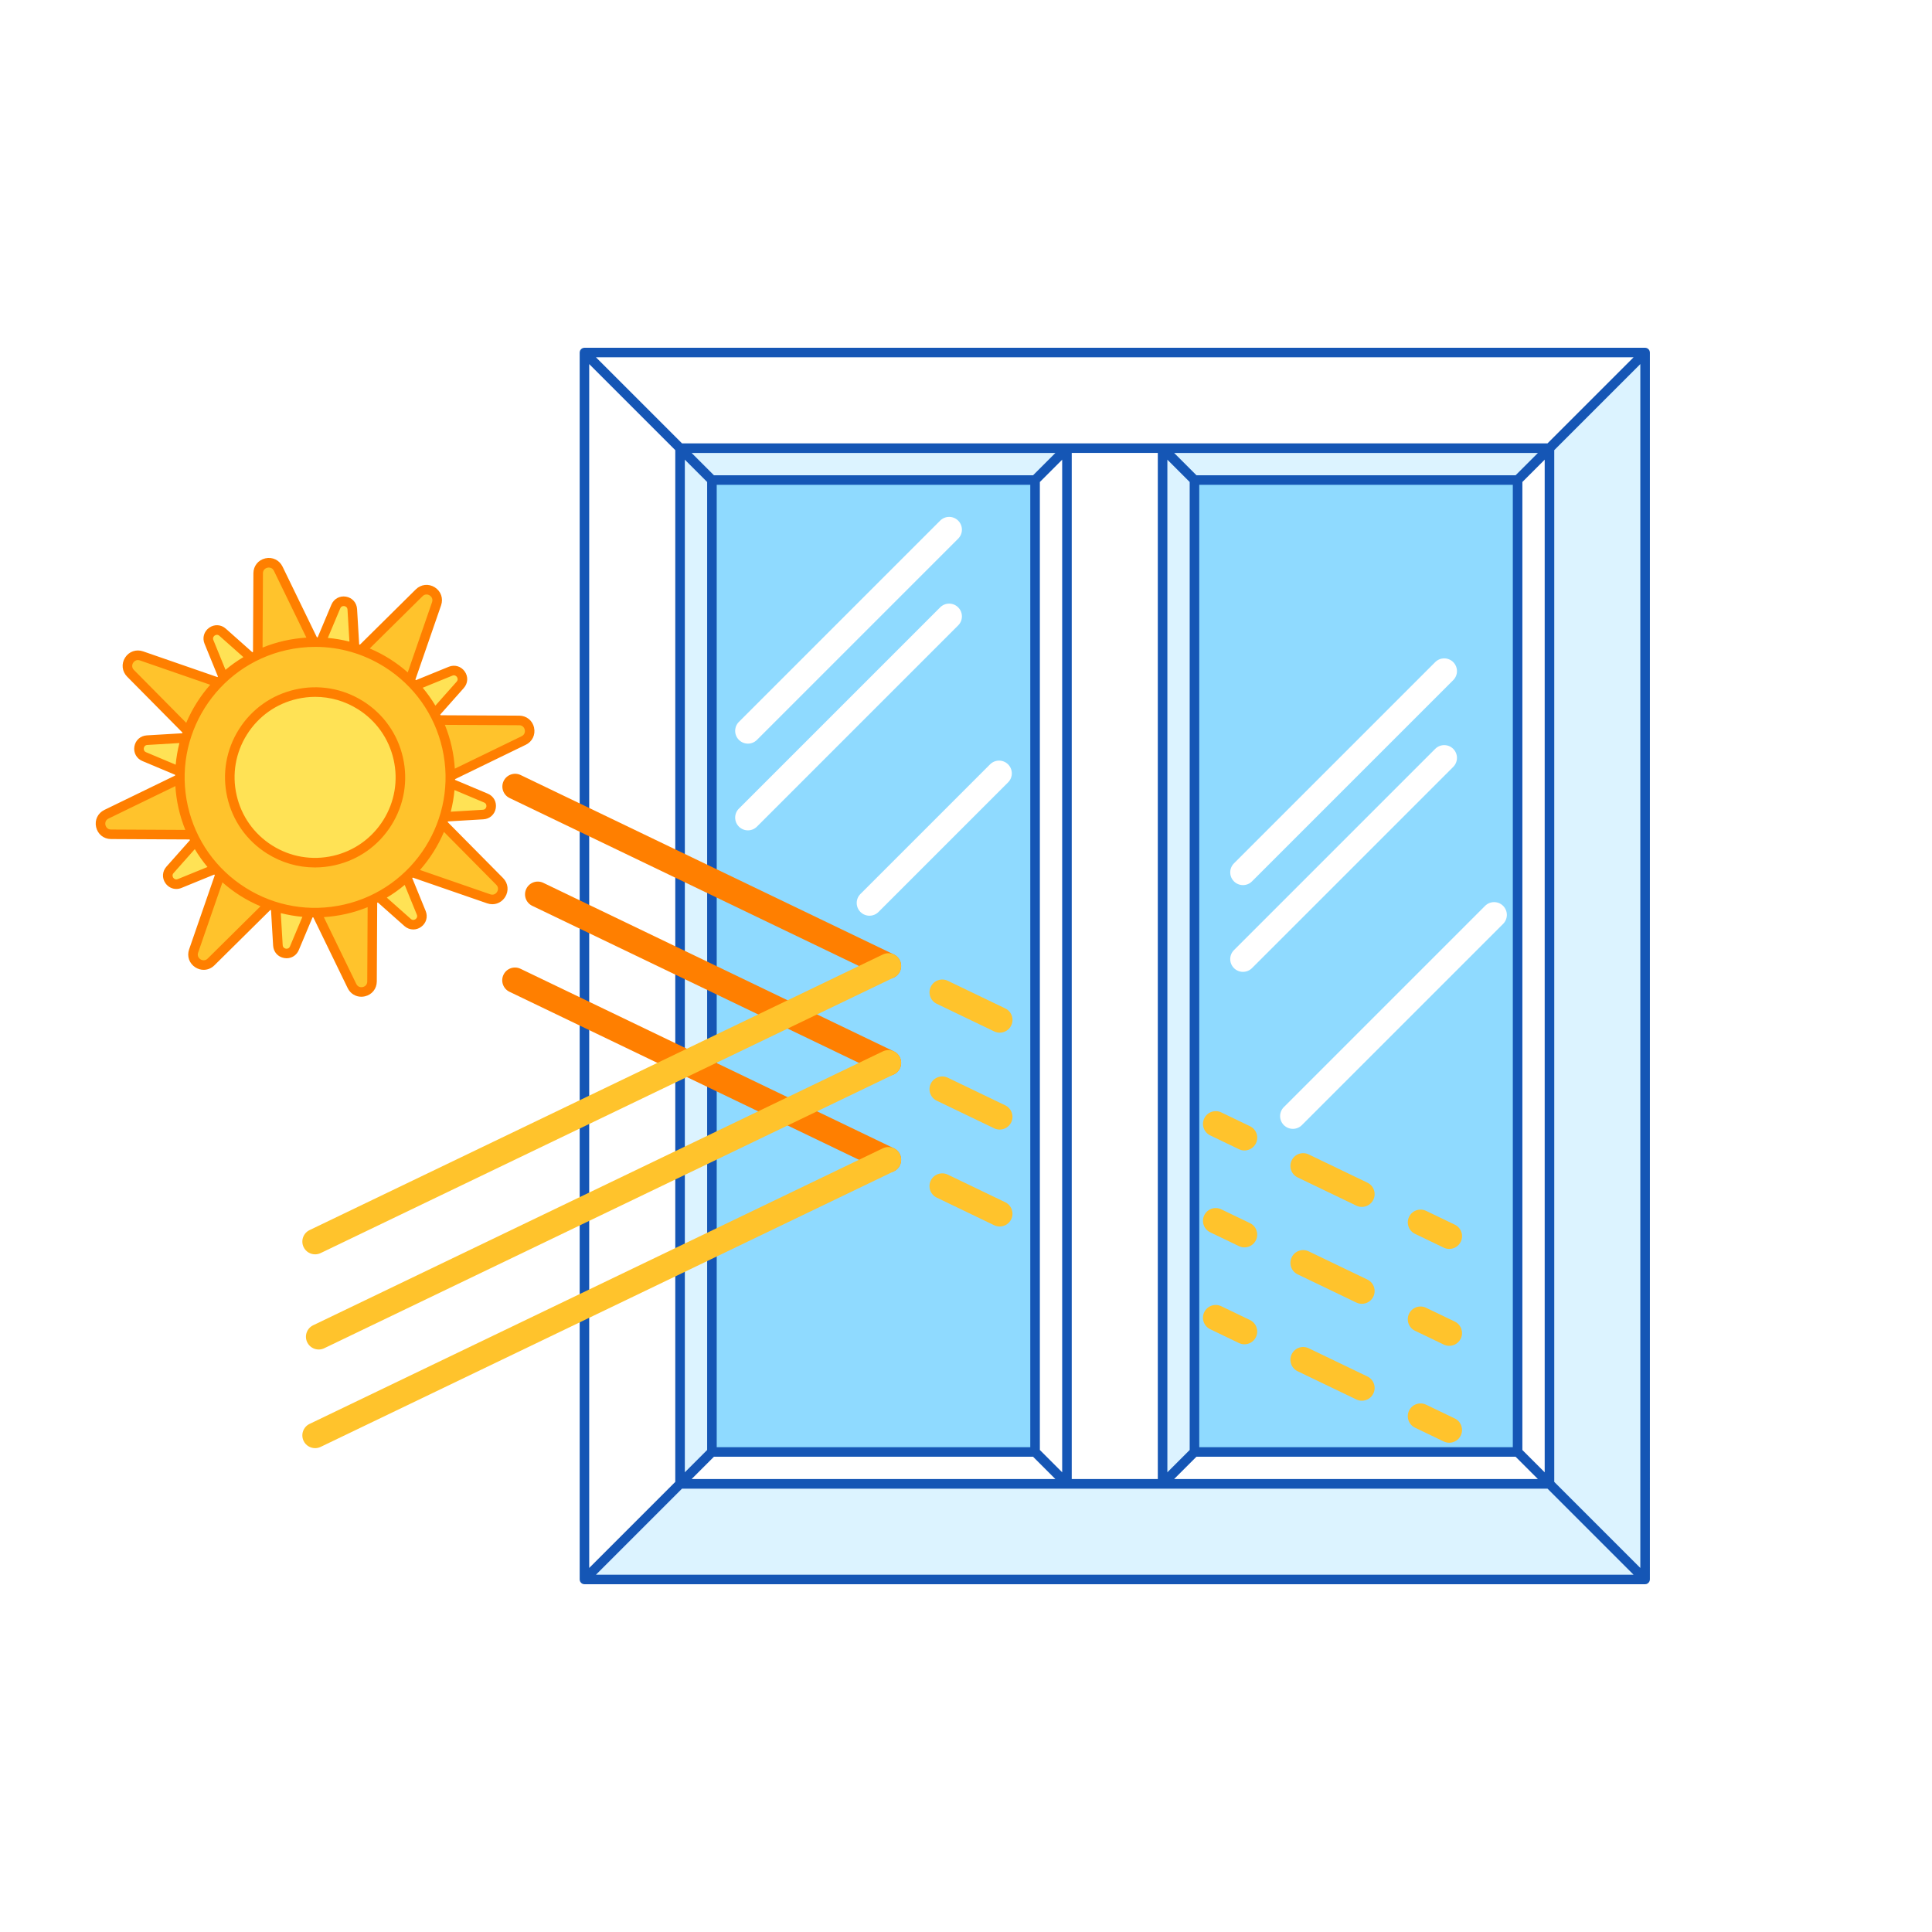 <?xml version="1.0" encoding="UTF-8"?>
<svg xmlns="http://www.w3.org/2000/svg" version="1.1" viewBox="0 0 1000 1000">
  <defs>
    <style>
      .cls-1 {
        fill: #ff7f00;
      }

      .cls-2 {
        fill: #8fdaff;
      }

      .cls-3 {
        fill: #fff;
      }

      .cls-4 {
        fill: #1556b5;
      }

      .cls-5 {
        fill: #dcf3ff;
      }

      .cls-6 {
        fill: #ffe255;
      }

      .cls-7 {
        fill: #ffc32c;
      }
    </style>
  </defs>
  <!-- Generator: Adobe Illustrator 28.7.3, SVG Export Plug-In . SVG Version: 1.2.0 Build 164)  -->
  <g>
    <g id="Layer_1">
      <rect class="cls-3" width="1000" height="1000"/>
    </g>
    <g id="Layer_3">
      <g>
        <g>
          <g>
            <polygon class="cls-5" points="802 768.04 802 768.04 851.5 817.54 851.5 817.54 851.5 182.46 802 231.96 802 768.04"/>
            <polygon class="cls-3" points="302.5 182.46 302.5 182.46 352 231.96 552.25 231.96 601.75 231.96 802 231.96 802 231.96 851.5 182.46 302.5 182.46"/>
            <polygon class="cls-5" points="802 768.04 802 768.04 601.75 768.04 552.25 768.04 352 768.04 302.5 817.54 851.5 817.54 802 768.04"/>
            <polygon class="cls-3" points="352 768.04 352 231.96 302.5 182.46 302.5 817.54 352 768.04 352 768.04"/>
            <polygon class="cls-3" points="552.25 768.04 552.25 768.04 552.25 768.04 552.25 768.04"/>
            <polygon class="cls-3" points="552.25 231.96 552.25 768.04 552.25 768.04 601.75 768.04 601.75 231.96 552.25 231.96"/>
            <polygon class="cls-3" points="535.75 751.54 535.75 751.54 368.5 751.54 352 768.04 552.25 768.04 552.25 768.04 535.75 751.54"/>
            <polygon class="cls-3" points="535.75 751.54 552.25 768.04 552.25 231.96 552.25 231.96 535.75 248.46 535.75 751.54"/>
            <polygon class="cls-5" points="368.5 248.46 535.75 248.46 535.75 248.46 552.25 231.96 352 231.96 352 231.96 368.5 248.46 368.5 248.46"/>
            <polygon class="cls-5" points="368.5 248.46 352 231.96 352 768.04 352 768.04 368.5 751.54 368.5 248.46"/>
            <rect class="cls-2" x="368.5" y="248.46" width="167.25" height="503.08"/>
            <polygon class="cls-5" points="618.25 248.46 785.5 248.46 785.5 248.46 802 231.96 802 231.96 601.75 231.96 618.25 248.46 618.25 248.46"/>
            <polygon class="cls-5" points="618.25 248.46 601.75 231.96 601.75 231.96 601.75 768.04 601.75 768.04 618.25 751.54 618.25 248.46"/>
            <polygon class="cls-3" points="785.5 751.54 618.25 751.54 618.25 751.54 601.75 768.04 802 768.04 802 768.04 785.5 751.54"/>
            <polygon class="cls-3" points="785.5 751.54 785.5 751.54 802 768.04 802 231.96 785.5 248.46 785.5 751.54"/>
            <polygon class="cls-3" points="802 231.96 802 231.96 802 768.04 802 768.04 802 768.04 802 231.96"/>
            <rect class="cls-3" x="802" y="231.96" width="0" height="0"/>
            <polygon class="cls-3" points="802 768.04 802 768.04 802 768.04 802 768.04"/>
            <polygon class="cls-2" points="618.25 248.46 618.25 751.54 785.5 751.54 785.5 751.54 785.5 248.46 618.25 248.46"/>
          </g>
          <path class="cls-4" d="M853.98,182.46s-.02-.08-.02-.11c0-.12-.03-.24-.05-.36-.02-.12-.05-.24-.09-.36-.01-.04-.01-.08-.03-.11-.03-.07-.08-.13-.12-.2-.06-.11-.12-.22-.19-.32-.07-.1-.15-.18-.24-.26s-.17-.17-.26-.24c-.1-.08-.21-.13-.32-.19-.07-.04-.13-.09-.2-.12-.04-.02-.08-.01-.11-.03-.12-.04-.23-.06-.36-.09-.12-.03-.24-.05-.37-.06-.04,0-.07-.02-.11-.02H302.5s-.07.01-.11.02c-.13,0-.25.03-.37.06-.12.02-.24.05-.35.09-.04.01-.08.01-.11.03-.07.03-.13.08-.2.12-.11.06-.22.12-.32.19-.1.07-.18.15-.26.24s-.17.17-.24.26c-.08.1-.13.21-.19.32-.04.07-.09.13-.12.2-.02.04-.01.08-.03.11-.04.12-.06.23-.09.36-.02.12-.05.24-.05.36,0,.04-.02.07-.02.11v635.08s.02.08.02.11c0,.12.03.24.05.36.02.12.05.24.09.36.01.04.01.08.03.11.03.07.08.13.12.2.06.11.12.22.19.32.07.1.15.18.24.26.08.08.17.17.26.24.1.08.21.13.32.19.07.04.13.09.2.12.05.02.1.03.15.04.05.02.1.03.16.05.21.06.43.1.64.1h549.01c.22,0,.43-.04.64-.1.05-.01.1-.03.15-.05.05-.02.1-.02.15-.05.08-.03.13-.09.2-.12.11-.06.22-.12.31-.19.1-.07.19-.16.27-.25.08-.08.16-.16.23-.26.08-.1.14-.22.2-.33.04-.07.09-.12.12-.19.01-.04.01-.07.03-.11.04-.12.07-.24.09-.37.02-.12.05-.23.05-.35,0-.04.02-.08.02-.12V182.46ZM849.03,811.57l-3.46-3.46-41.09-41.09V232.99l44.55-44.55v623.13ZM845.53,815.07H308.47l44.55-44.55h447.96l44.55,44.55ZM802,768.04h0s0,0,0,0h0ZM554.73,765.57V234.43h44.55v531.13h-44.55ZM354.47,237.93l11.55,11.55v501.03l-11.55,11.55V237.93ZM370.97,749.07V250.93h162.3v498.13h-162.3ZM538.23,249.48l11.55-11.55v524.13l-11.55-11.55V249.48ZM534.73,245.99h-165.2l-11.55-11.55h188.3l-11.55,11.55ZM369.52,754.01h165.2l11.55,11.55h-188.3l11.55-11.55ZM802,231.96h0s0,0,0,0h0ZM620.73,749.07V250.93h162.3v498.13h-162.3ZM799.53,237.94v524.13l-11.55-11.55V249.48l11.55-11.55ZM604.23,237.93l11.55,11.55v501.03l-11.55,11.55V237.93ZM796.03,234.44l-11.55,11.55h-165.2l-11.55-11.55h188.3ZM619.27,754.01h165.2l11.55,11.55h-188.3l11.55-11.55ZM800.98,229.49h-447.96l-44.55-44.55h537.06l-44.55,44.55ZM304.97,188.44l44.55,44.55v534.03l-44.55,44.55V188.44Z"/>
          <g>
            <path class="cls-3" d="M387.13,384.9c-1.69,0-3.38-.64-4.67-1.93-2.58-2.58-2.58-6.76,0-9.33l104.16-104.16c2.58-2.58,6.76-2.58,9.33,0,2.58,2.58,2.58,6.76,0,9.33l-104.16,104.16c-1.29,1.29-2.98,1.93-4.67,1.93Z"/>
            <path class="cls-3" d="M387.13,429.79c-1.69,0-3.38-.64-4.67-1.93-2.58-2.58-2.58-6.76,0-9.33l104.16-104.16c2.58-2.58,6.76-2.58,9.33,0,2.58,2.58,2.58,6.76,0,9.33l-104.16,104.16c-1.29,1.29-2.98,1.93-4.67,1.93Z"/>
            <path class="cls-3" d="M450.04,473.97c-1.69,0-3.38-.64-4.67-1.93-2.58-2.58-2.58-6.76,0-9.33l67.08-67.08c2.58-2.58,6.76-2.58,9.33,0,2.58,2.58,2.58,6.76,0,9.33l-67.08,67.08c-1.29,1.29-2.98,1.93-4.67,1.93Z"/>
          </g>
          <g>
            <path class="cls-3" d="M643.37,458.13c-1.69,0-3.38-.64-4.67-1.93-2.58-2.58-2.58-6.76,0-9.33l104.16-104.16c2.58-2.58,6.76-2.57,9.33,0,2.58,2.58,2.58,6.76,0,9.33l-104.16,104.16c-1.29,1.29-2.98,1.93-4.67,1.93Z"/>
            <path class="cls-3" d="M643.37,503.03c-1.69,0-3.38-.64-4.67-1.93-2.58-2.58-2.58-6.76,0-9.33l104.16-104.16c2.58-2.58,6.76-2.58,9.33,0,2.58,2.58,2.58,6.76,0,9.33l-104.16,104.16c-1.29,1.29-2.98,1.93-4.67,1.93Z"/>
            <path class="cls-3" d="M669.19,584.29c-1.69,0-3.38-.64-4.67-1.93-2.58-2.58-2.58-6.76,0-9.33l104.16-104.16c2.58-2.58,6.76-2.58,9.33,0,2.58,2.58,2.58,6.76,0,9.33l-104.16,104.16c-1.29,1.29-2.98,1.93-4.67,1.93Z"/>
          </g>
        </g>
        <g>
          <g>
            <g>
              <path class="cls-7" d="M517.45,534.51c-.96,0-1.93-.21-2.85-.65l-29.74-14.3c-3.29-1.58-4.67-5.52-3.09-8.81s5.52-4.67,8.81-3.09l29.74,14.3c3.29,1.58,4.67,5.52,3.09,8.81-1.14,2.36-3.49,3.74-5.95,3.74Z"/>
              <g>
                <path class="cls-7" d="M750.14,646.44c-.96,0-1.93-.21-2.85-.65l-14.87-7.15c-3.29-1.58-4.67-5.52-3.09-8.81,1.58-3.28,5.52-4.67,8.81-3.09l14.87,7.15c3.29,1.58,4.67,5.52,3.09,8.81-1.14,2.36-3.49,3.74-5.95,3.74Z"/>
                <path class="cls-7" d="M704.89,624.69c-.96,0-1.93-.21-2.85-.65l-30.38-14.61c-3.29-1.58-4.67-5.52-3.09-8.81s5.52-4.67,8.81-3.09l30.38,14.61c3.29,1.58,4.67,5.52,3.09,8.81-1.14,2.36-3.49,3.74-5.95,3.74Z"/>
                <path class="cls-7" d="M644.13,595.48c-.96,0-1.93-.21-2.85-.65l-14.87-7.15c-3.29-1.58-4.67-5.52-3.09-8.81,1.58-3.28,5.52-4.67,8.81-3.09l14.87,7.15c3.29,1.58,4.67,5.52,3.09,8.81-1.14,2.36-3.49,3.74-5.95,3.74Z"/>
              </g>
              <path class="cls-7" d="M517.45,584.67c-.96,0-1.93-.21-2.86-.65l-29.74-14.3c-3.28-1.58-4.67-5.52-3.09-8.81,1.58-3.28,5.52-4.67,8.81-3.09l29.74,14.3c3.28,1.58,4.67,5.52,3.09,8.81-1.14,2.36-3.5,3.74-5.95,3.74Z"/>
              <g>
                <path class="cls-7" d="M750.14,696.6c-.96,0-1.93-.21-2.86-.65l-14.87-7.15c-3.28-1.58-4.67-5.52-3.09-8.81,1.58-3.28,5.52-4.67,8.81-3.09l14.87,7.15c3.28,1.58,4.67,5.52,3.09,8.81-1.14,2.36-3.5,3.74-5.95,3.74Z"/>
                <path class="cls-7" d="M704.89,674.85c-.96,0-1.93-.21-2.85-.65l-30.38-14.6c-3.29-1.58-4.67-5.52-3.09-8.81s5.52-4.67,8.81-3.09l30.38,14.6c3.29,1.58,4.67,5.52,3.09,8.81-1.14,2.36-3.49,3.74-5.95,3.74Z"/>
                <path class="cls-7" d="M644.13,645.64c-.96,0-1.93-.21-2.86-.65l-14.87-7.15c-3.28-1.58-4.67-5.52-3.09-8.81,1.58-3.28,5.52-4.67,8.81-3.09l14.87,7.15c3.28,1.58,4.67,5.52,3.09,8.81-1.14,2.36-3.49,3.74-5.95,3.74Z"/>
              </g>
              <path class="cls-7" d="M517.45,634.83c-.96,0-1.93-.21-2.86-.65l-29.74-14.3c-3.28-1.58-4.67-5.52-3.09-8.81,1.58-3.28,5.52-4.67,8.81-3.09l29.74,14.3c3.28,1.58,4.67,5.52,3.09,8.81-1.14,2.36-3.49,3.74-5.95,3.74Z"/>
              <g>
                <path class="cls-7" d="M750.14,746.76c-.96,0-1.93-.21-2.86-.65l-14.87-7.15c-3.28-1.58-4.67-5.52-3.09-8.81,1.58-3.28,5.52-4.67,8.81-3.09l14.87,7.15c3.28,1.58,4.67,5.52,3.09,8.81-1.14,2.36-3.5,3.74-5.95,3.74Z"/>
                <path class="cls-7" d="M704.89,725.01c-.96,0-1.93-.21-2.85-.65l-30.38-14.6c-3.29-1.58-4.67-5.52-3.09-8.81s5.52-4.67,8.81-3.09l30.38,14.6c3.29,1.58,4.67,5.52,3.09,8.81-1.14,2.36-3.49,3.74-5.95,3.74Z"/>
                <path class="cls-7" d="M644.13,695.8c-.96,0-1.93-.21-2.86-.65l-14.87-7.15c-3.28-1.58-4.67-5.52-3.09-8.81,1.58-3.28,5.52-4.67,8.81-3.09l14.87,7.15c3.28,1.58,4.67,5.52,3.09,8.81-1.14,2.36-3.49,3.74-5.95,3.74Z"/>
              </g>
            </g>
            <g>
              <path class="cls-1" d="M459.82,506.59c-.96,0-1.93-.21-2.85-.65l-193.2-92.88c-3.29-1.58-4.67-5.52-3.09-8.81,1.58-3.28,5.52-4.67,8.81-3.09l193.2,92.88c3.29,1.58,4.67,5.52,3.09,8.81-1.14,2.36-3.49,3.74-5.95,3.74Z"/>
              <path class="cls-1" d="M459.82,556.75c-.96,0-1.93-.21-2.85-.65l-181.47-87.24c-3.29-1.58-4.67-5.52-3.09-8.81s5.52-4.67,8.81-3.09l181.47,87.24c3.29,1.58,4.67,5.52,3.09,8.81-1.14,2.36-3.49,3.74-5.95,3.74Z"/>
              <path class="cls-1" d="M459.82,606.9c-.96,0-1.93-.21-2.85-.65l-193.27-92.91c-3.29-1.58-4.67-5.52-3.09-8.81s5.52-4.67,8.81-3.09l193.27,92.91c3.29,1.58,4.67,5.52,3.09,8.81-1.14,2.36-3.49,3.74-5.95,3.74Z"/>
            </g>
            <g>
              <path class="cls-7" d="M163.1,749.56c-2.46,0-4.82-1.38-5.95-3.74-1.58-3.28-.2-7.23,3.09-8.81l296.73-142.65c3.29-1.58,7.23-.2,8.81,3.09,1.58,3.28.2,7.23-3.09,8.81l-296.73,142.65c-.92.44-1.9.65-2.85.65Z"/>
              <path class="cls-7" d="M164.96,698.5c-2.46,0-4.82-1.38-5.95-3.74-1.58-3.28-.2-7.23,3.09-8.81l294.87-141.76c3.29-1.58,7.23-.2,8.81,3.09,1.58,3.28.2,7.23-3.09,8.81l-294.87,141.76c-.92.44-1.9.65-2.85.65Z"/>
              <path class="cls-7" d="M163.1,649.24c-2.46,0-4.82-1.38-5.95-3.74-1.58-3.28-.2-7.23,3.09-8.81l296.73-142.65c3.29-1.58,7.23-.2,8.81,3.09,1.58,3.28.2,7.23-3.09,8.81l-296.73,142.65c-.92.44-1.9.65-2.85.65Z"/>
            </g>
          </g>
          <g>
            <g>
              <g>
                <g>
                  <path class="cls-7" d="M144.01,294.37c-2.53-5.2-10.35-3.43-10.38,2.36l-.35,65.97,39.56-8.99-28.83-59.34Z"/>
                  <path class="cls-7" d="M182.18,510.36c2.53,5.2,10.35,3.43,10.38-2.36l.35-65.97-39.56,8.99,28.83,59.34Z"/>
                </g>
                <g>
                  <path class="cls-7" d="M271.09,383.28c5.2-2.53,3.43-10.35-2.36-10.38l-65.97-.35,8.99,39.56,59.34-28.83Z"/>
                  <path class="cls-7" d="M55.1,421.45c-5.2,2.53-3.43,10.35,2.36,10.38l65.97.35-8.99-39.56-59.34,28.83Z"/>
                </g>
                <g>
                  <path class="cls-7" d="M225.96,312.51c1.89-5.47-4.9-9.74-9.01-5.67l-46.89,46.4,34.33,21.61,21.57-62.34Z"/>
                  <path class="cls-7" d="M100.22,492.23c-1.89,5.47,4.9,9.74,9.01,5.67l46.89-46.4-34.33-21.61-21.57,62.34Z"/>
                </g>
                <g>
                  <path class="cls-7" d="M252.95,465.24c5.47,1.89,9.74-4.9,5.67-9.01l-46.4-46.89-21.61,34.33,62.34,21.57Z"/>
                  <path class="cls-7" d="M73.23,339.5c-5.47-1.89-9.74,4.9-5.67,9.01l46.4,46.89,21.61-34.33-62.34-21.57Z"/>
                </g>
              </g>
              <g>
                <g>
                  <path class="cls-6" d="M115.2,327.25c-3.52-3.12-8.83.65-7.06,5l20.24,49.61,26.89-19.04-40.08-35.57Z"/>
                  <path class="cls-6" d="M210.98,477.48c3.52,3.12,8.83-.65,7.06-5l-20.24-49.61-26.89,19.04,40.08,35.57Z"/>
                </g>
                <g>
                  <path class="cls-6" d="M238.21,354.47c3.12-3.52-.65-8.83-5-7.06l-49.61,20.24,19.04,26.89,35.57-40.08Z"/>
                  <path class="cls-6" d="M87.98,450.26c-3.12,3.52.65,8.83,5,7.06l49.61-20.24-19.04-26.89-35.57,40.08Z"/>
                </g>
                <g>
                  <path class="cls-6" d="M182.34,315.39c-.28-4.69-6.7-5.79-8.52-1.46l-20.77,49.4,32.48,5.55-3.19-53.49Z"/>
                  <path class="cls-6" d="M143.84,489.34c.28,4.69,6.7,5.79,8.52,1.46l20.77-49.4-32.48-5.55,3.19,53.49Z"/>
                </g>
                <g>
                  <path class="cls-6" d="M250.07,421.61c4.69-.28,5.79-6.7,1.46-8.52l-49.4-20.77-5.55,32.48,53.49-3.19Z"/>
                  <path class="cls-6" d="M76.11,383.12c-4.69.28-5.79,6.7-1.46,8.52l49.4,20.77,5.55-32.48-53.49,3.19Z"/>
                </g>
              </g>
              <circle class="cls-7" cx="163.09" cy="402.37" r="70" transform="translate(-236.75 233.17) rotate(-45)"/>
              <circle class="cls-6" cx="163.09" cy="402.37" r="44.14" transform="translate(-8.91 3.73) rotate(-1.27)"/>
            </g>
            <g>
              <path class="cls-1" d="M276.44,376.6c-.84-3.68-3.93-6.16-7.7-6.18l-40.68-.21c-.06-.12-.12-.25-.18-.37l12.18-13.72c2.18-2.46,2.37-5.91.47-8.59-1.9-2.68-5.22-3.65-8.26-2.41l-16.98,6.93c-.1-.1-.2-.19-.29-.29l13.31-38.45c1.23-3.56-.08-7.31-3.27-9.32-3.19-2.01-7.14-1.58-9.82,1.07l-28.92,28.62c-.13-.04-.26-.09-.39-.14l-1.09-18.31c-.2-3.28-2.5-5.85-5.74-6.41-3.23-.55-6.27,1.11-7.54,4.14l-7.11,16.91c-.14,0-.28,0-.41,0l-17.78-36.6c-1.65-3.39-5.23-5.11-8.9-4.27-3.68.84-6.16,3.93-6.18,7.7l-.21,40.71c-.12.06-.23.11-.35.17l-13.74-12.2c-2.45-2.18-5.91-2.37-8.59-.47-2.68,1.9-3.65,5.22-2.41,8.26l6.95,17.02c-.09.09-.18.18-.27.27l-38.49-13.32c-3.56-1.23-7.31.08-9.32,3.27-2.01,3.19-1.58,7.14,1.07,9.82l28.65,28.95c-.04.12-.09.24-.13.36l-18.35,1.09c-3.28.2-5.85,2.5-6.41,5.74-.55,3.24,1.11,6.27,4.14,7.54l16.94,7.12c0,.13,0,.26,0,.39l-36.62,17.79c-3.39,1.65-5.11,5.22-4.27,8.9.84,3.68,3.93,6.16,7.7,6.18l40.68.21c.06.12.12.25.18.37l-12.18,13.72c-2.18,2.46-2.37,5.91-.47,8.59,1.35,1.9,3.41,2.94,5.58,2.94.89,0,1.8-.17,2.68-.53l16.98-6.93c.1.1.2.19.29.29l-13.31,38.45c-1.23,3.56.08,7.31,3.27,9.32,1.34.84,2.81,1.26,4.27,1.26,2.01,0,4-.79,5.55-2.33l28.94-28.64c.12.04.24.08.37.12l1.09,18.35c.2,3.28,2.5,5.85,5.74,6.4.41.07.82.11,1.23.11,2.75,0,5.2-1.6,6.31-4.24l7.12-16.93c.13,0,.27.01.4.01l17.78,36.6c1.37,2.82,4.07,4.48,7.06,4.48.61,0,1.22-.07,1.84-.21,3.68-.84,6.16-3.93,6.18-7.7l.21-40.71c.12-.06.23-.11.35-.17l13.74,12.2c1.33,1.18,2.95,1.77,4.58,1.77,1.38,0,2.78-.43,4.01-1.3,2.68-1.9,3.65-5.22,2.41-8.26l-6.95-17.02c.09-.09.18-.18.27-.27l38.49,13.32h0c.89.31,1.79.46,2.68.46,2.65,0,5.13-1.34,6.64-3.73,2.01-3.19,1.58-7.14-1.08-9.82l-28.65-28.95c.04-.12.09-.24.12-.36l18.36-1.09c3.28-.2,5.85-2.5,6.4-5.74.55-3.24-1.11-6.27-4.14-7.54l-16.94-7.12c0-.13,0-.26,0-.39l36.62-17.79c3.39-1.65,5.11-5.23,4.27-8.9ZM251.74,417.51c-.06.36-.37,1.54-1.82,1.63l-16.6.99c.93-3.65,1.58-7.39,1.93-11.2l15.31,6.44c1.33.56,1.24,1.78,1.18,2.14ZM257.27,461.66c-.61.97-1.85,1.81-3.51,1.23l-36.38-12.59c5.16-5.86,9.35-12.52,12.41-19.7l27.08,27.36c1.23,1.24,1.02,2.72.41,3.7ZM215.07,475.76c-.3.21-1.36.83-2.44-.13l-12.42-11.02c3.28-1.96,6.37-4.16,9.26-6.58l6.28,15.39c.55,1.34-.39,2.14-.68,2.35ZM187.76,510.89c-1.12.25-2.59-.03-3.35-1.61l-16.8-34.58c3.85-.25,7.71-.79,11.55-1.66,3.86-.88,7.57-2.06,11.13-3.5l-.2,38.45c0,1.75-1.21,2.65-2.33,2.9ZM147.95,491.02c-.36-.06-1.54-.38-1.63-1.82l-.99-16.57c3.68.93,7.41,1.58,11.19,1.92l-6.43,15.3c-.56,1.33-1.78,1.24-2.14,1.18ZM103.79,496.55c-.97-.61-1.81-1.85-1.23-3.51l12.57-36.33c2.9,2.55,6.01,4.89,9.34,6.99,3.33,2.1,6.8,3.87,10.36,5.39l-27.34,27.06c-1.24,1.23-2.73,1.02-3.7.41ZM89.7,454.34c-.21-.3-.83-1.36.13-2.44h0l11-12.4c1.94,3.26,4.13,6.35,6.56,9.26l-15.35,6.26c-1.34.55-2.13-.39-2.35-.68ZM54.57,427.03c-.25-1.12.04-2.59,1.61-3.35l34.59-16.8c.24,3.83.78,7.69,1.66,11.55.87,3.84,2.05,7.55,3.49,11.13l-38.44-.2c-1.75,0-2.65-1.21-2.9-2.33ZM74.44,387.22c.06-.36.38-1.54,1.82-1.63h0l16.6-.99c-.93,3.65-1.58,7.39-1.93,11.2l-15.31-6.44c-1.34-.56-1.24-1.78-1.18-2.14ZM68.91,343.07c.47-.75,1.32-1.42,2.45-1.42.33,0,.68.06,1.06.19l36.38,12.59c-5.16,5.86-9.35,12.52-12.41,19.7l-27.07-27.36c-1.23-1.24-1.02-2.73-.41-3.7ZM111.12,328.97c.18-.12.62-.39,1.17-.39.39,0,.83.13,1.27.52l12.42,11.02c-3.28,1.96-6.37,4.16-9.26,6.58l-6.28-15.4c-.55-1.34.39-2.13.68-2.35ZM138.43,293.84c.23-.05.47-.08.72-.08.97,0,2.02.44,2.63,1.69l16.8,34.58c-3.85.25-7.71.79-11.55,1.66-3.86.88-7.57,2.06-11.13,3.5l.2-38.45c0-1.75,1.21-2.65,2.33-2.9ZM178.24,313.72c.36.06,1.54.37,1.63,1.82l.99,16.55c-3.67-.93-7.41-1.57-11.18-1.91l6.43-15.28c.56-1.33,1.78-1.24,2.14-1.18ZM222.39,308.19c.97.61,1.81,1.85,1.23,3.51l-12.57,36.33c-2.9-2.55-6.01-4.89-9.34-6.99-3.33-2.1-6.79-3.89-10.34-5.4l27.33-27.04c1.25-1.23,2.73-1.02,3.7-.41ZM236.49,350.39c.21.3.83,1.36-.13,2.44l-11.01,12.4c-1.94-3.26-4.13-6.35-6.56-9.26l15.35-6.26c1.33-.55,2.13.38,2.35.68ZM178.06,468.21c-17.59,4-35.68.91-50.94-8.7-15.26-9.61-25.87-24.59-29.87-42.18-8.25-36.31,14.57-72.56,50.88-80.81,5.02-1.14,10.07-1.7,15.09-1.7,12.58,0,24.94,3.54,35.85,10.41,15.26,9.61,25.87,24.59,29.87,42.18,8.25,36.31-14.57,72.56-50.88,80.81ZM270.01,381.06l-34.59,16.8c-.24-3.83-.78-7.69-1.66-11.55-.87-3.84-2.05-7.55-3.49-11.13l38.44.2c1.75,0,2.65,1.21,2.9,2.33.25,1.12-.04,2.59-1.61,3.35Z"/>
              <path class="cls-1" d="M187.93,362.92c-10.54-6.63-23.03-8.77-35.17-6.01-12.14,2.76-22.48,10.08-29.11,20.62-6.63,10.54-8.77,23.02-6.01,35.17,2.76,12.14,10.08,22.48,20.62,29.11,7.53,4.74,16.06,7.18,24.75,7.18,3.47,0,6.96-.39,10.42-1.18,12.14-2.76,22.48-10.08,29.11-20.62,6.63-10.54,8.77-23.03,6.01-35.17-2.76-12.14-10.08-22.48-20.62-29.11ZM198.35,424.56c-5.93,9.42-15.17,15.96-26.02,18.43-10.85,2.47-22.01.56-31.43-5.37-9.42-5.93-15.96-15.17-18.43-26.02-2.47-10.85-.56-22.01,5.37-31.43,5.93-9.42,15.17-15.96,26.02-18.43,3.1-.7,6.21-1.05,9.31-1.05,7.76,0,15.39,2.18,22.12,6.42,9.42,5.93,15.96,15.17,18.43,26.02,2.47,10.85.56,22.01-5.37,31.43Z"/>
            </g>
          </g>
        </g>
      </g>
    </g>
  </g>
</svg>